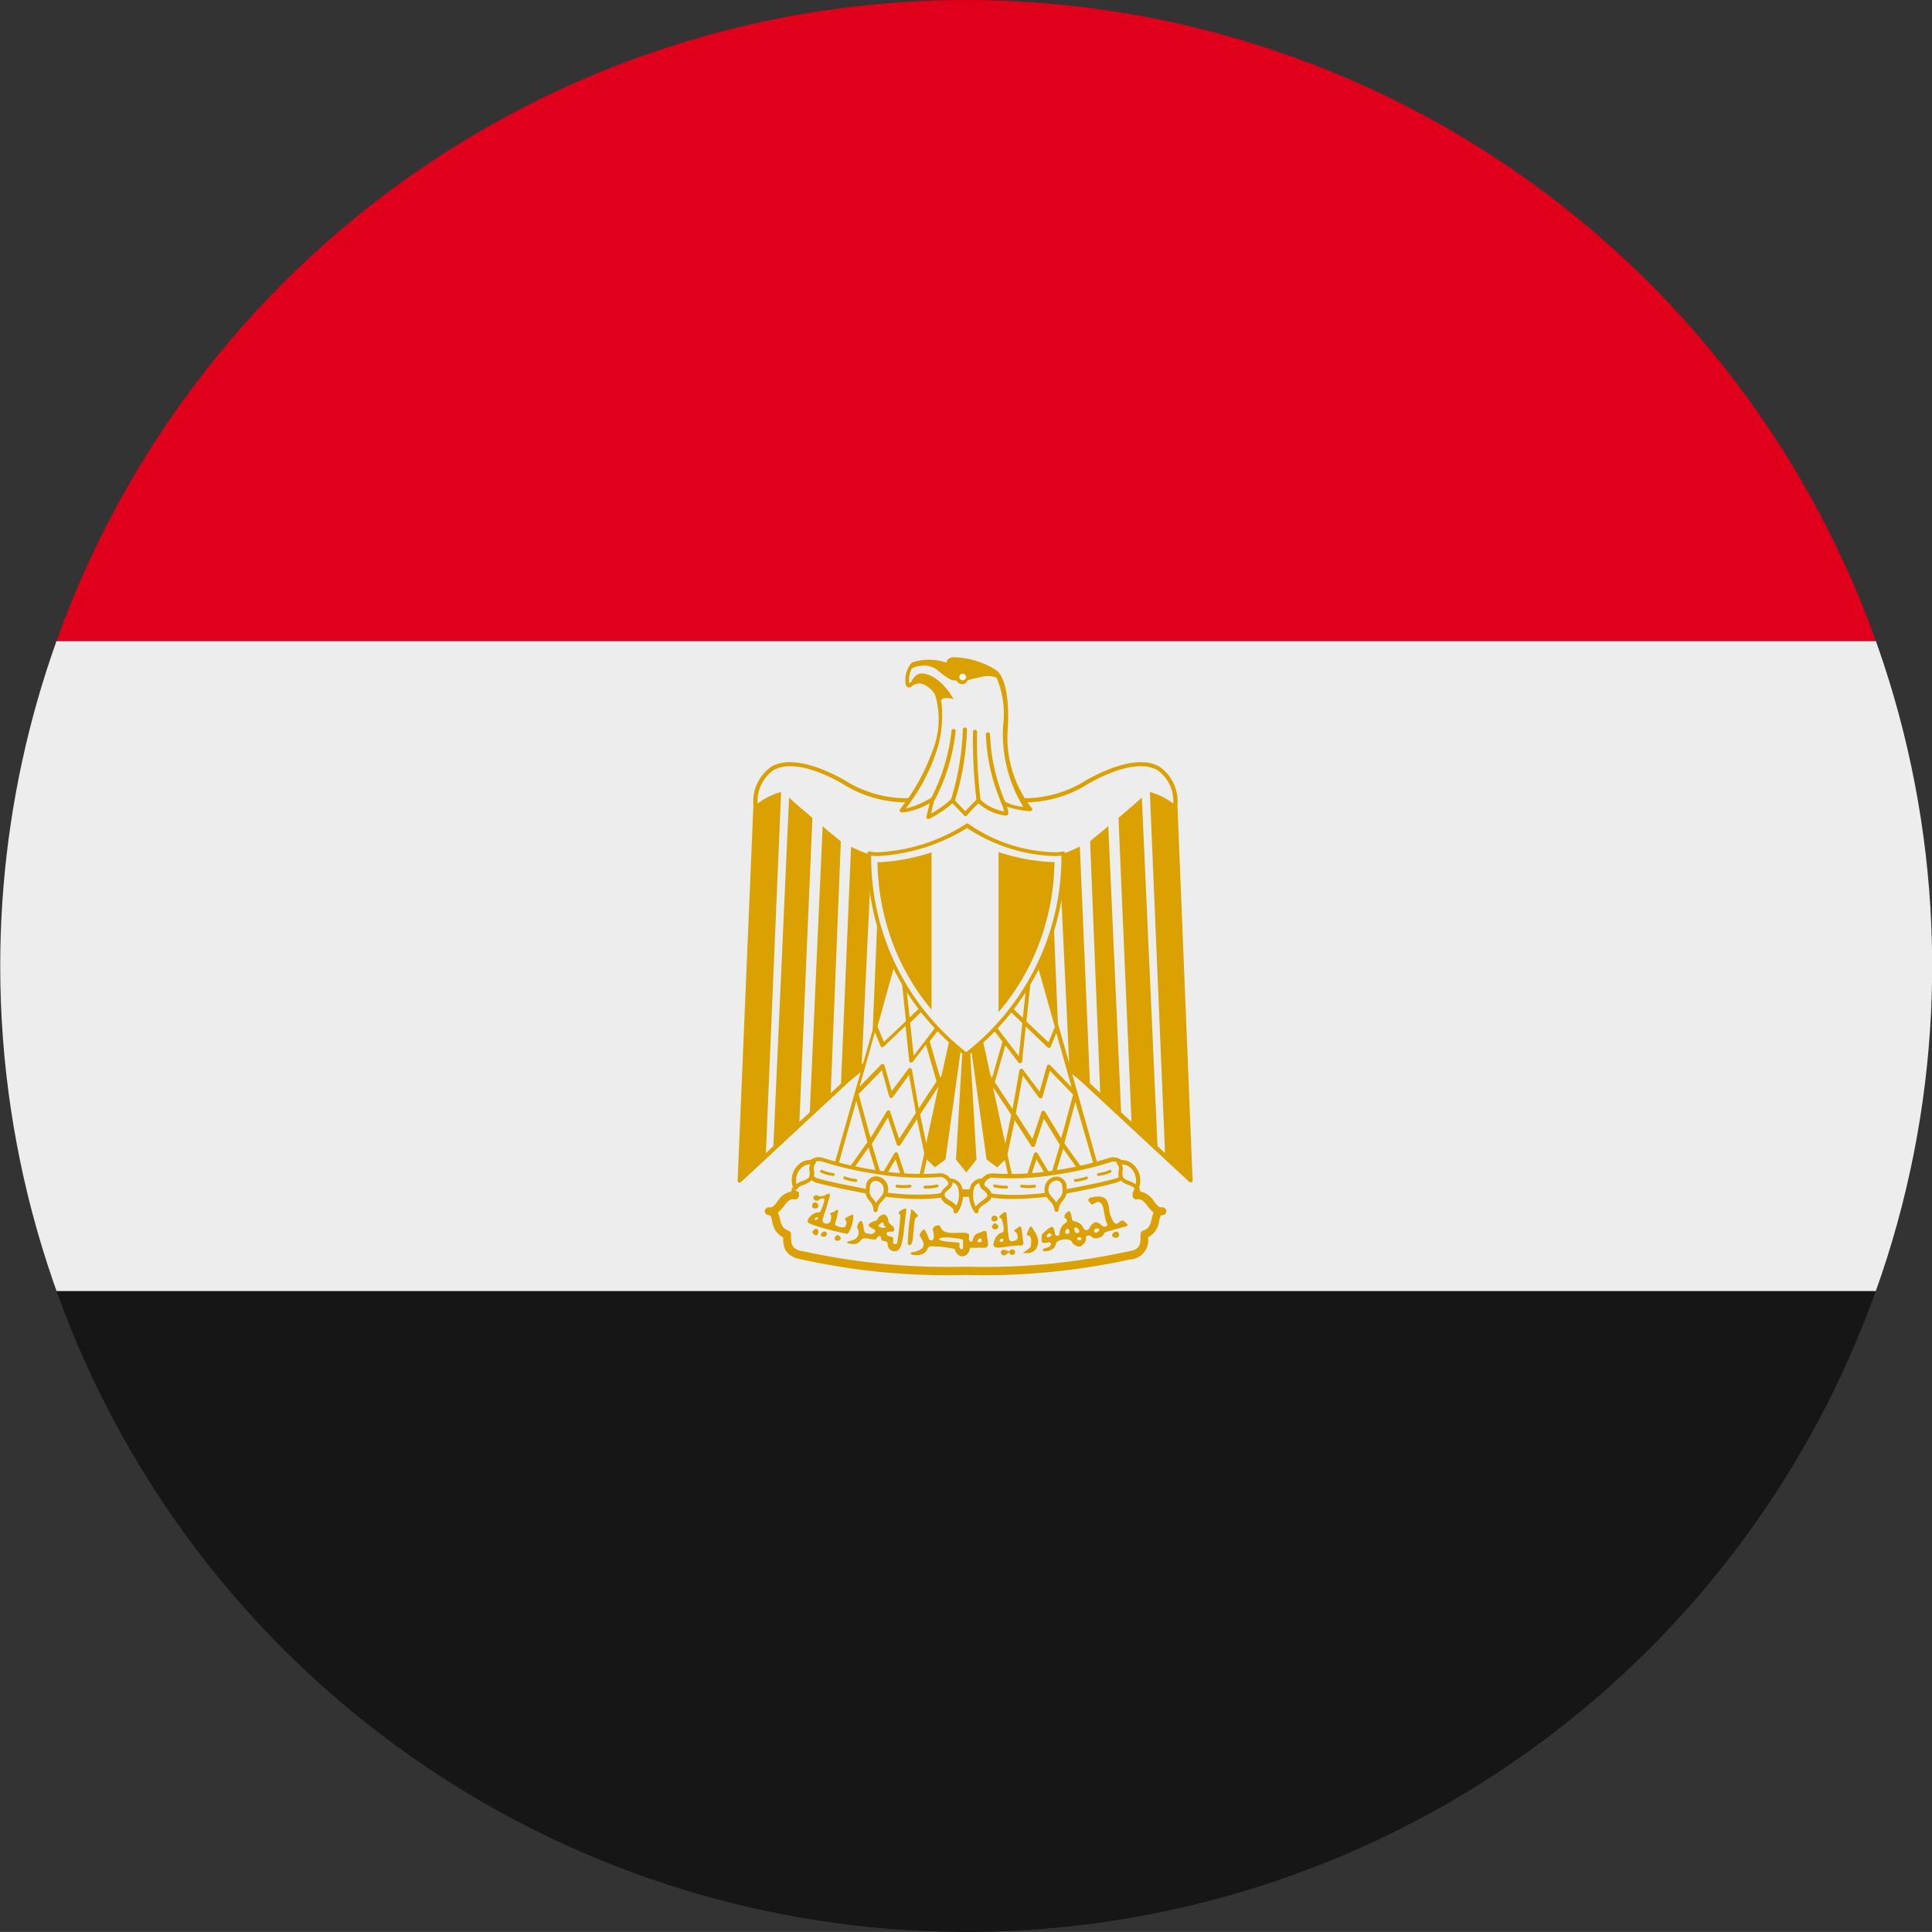 <svg xmlns="http://www.w3.org/2000/svg" xmlns:xlink="http://www.w3.org/1999/xlink" id="&#xAD6C;&#xC131;_&#xC694;&#xC18C;_8_2" data-name="&#xAD6C;&#xC131; &#xC694;&#xC18C; 8 &#x2013; 2" width="35.001" height="35" viewBox="0 0 35.001 35"><rect x="0" y="0" width="35.001" height="35" fill="#333333" stroke="none"/><defs><clipPath id="clip-path"><path id="&#xD328;&#xC2A4;_280" data-name="&#xD328;&#xC2A4; 280" d="M9,17.666A17.5,17.5,0,1,0,26.5.164,17.5,17.5,0,0,0,9,17.666" fill="none"></path></clipPath></defs><g id="&#xADF8;&#xB8F9;_139" data-name="&#xADF8;&#xB8F9; 139" transform="translate(-8.996 -0.164)" clip-path="url(#clip-path)"><rect id="&#xC0AC;&#xAC01;&#xD615;_79" data-name="&#xC0AC;&#xAC01;&#xD615; 79" width="52.993" height="11.776" transform="translate(0 23.553)" fill="#161616"></rect><rect id="&#xC0AC;&#xAC01;&#xD615;_80" data-name="&#xC0AC;&#xAC01;&#xD615; 80" width="52.993" height="11.776" transform="translate(0 11.777)" fill="#ededed"></rect><rect id="&#xC0AC;&#xAC01;&#xD615;_81" data-name="&#xC0AC;&#xAC01;&#xD615; 81" width="52.993" height="11.776" transform="translate(0 0)" fill="#e0001b"></rect><path id="&#xD328;&#xC2A4;_251" data-name="&#xD328;&#xC2A4; 251" d="M30.327,14.749a.766.766,0,0,0-.332-.7c-.406-.225-1.053.1-1.314.245a2.09,2.09,0,0,1-1.147.331h-.01a.038.038,0,1,0,0,.075h.011a2.161,2.161,0,0,0,1.186-.342c.248-.142.866-.45,1.239-.244a.685.685,0,0,1,.291.607,1.258,1.258,0,0,0-.424-.209l.275,6.542-.136-.127-.284-6.315c-.093.093-.372.321-.423.371h0l.236,5.506-.188-.174-.233-5.189c-.093.093-.278.228-.329.279l.183,4.558-.186-.173L28.559,15.5a2.516,2.516,0,0,1-.305.131,3.685,3.685,0,0,1-.037.659l.149,3.154-.18-.168-.1-2.374a4.509,4.509,0,0,1-.333.856l.048,1.162.069.067-.567-.526c-.015.02-.03.04-.046.059l1.109,1.03,0,.026.2.166,1.973,1.832a.035.035,0,0,0,.026.01l.015,0a.038.038,0,0,0,.022-.036Z" fill="#dba100"></path><path id="&#xD328;&#xC2A4;_252" data-name="&#xD328;&#xC2A4; 252" d="M22.645,14.749a.766.766,0,0,1,.332-.7c.406-.225,1.053.1,1.314.245a2.09,2.09,0,0,0,1.147.331h.01a.038.038,0,1,1,0,.075h-.01a2.161,2.161,0,0,1-1.186-.342c-.248-.142-.866-.45-1.239-.244a.685.685,0,0,0-.291.607,1.252,1.252,0,0,1,.425-.209l-.276,6.542.136-.127.284-6.315c.093.093.372.321.423.371h0l-.236,5.506.188-.174L23.9,15.13c.093.093.278.228.329.279l-.183,4.558.186-.173.182-4.291a2.516,2.516,0,0,0,.305.131,3.685,3.685,0,0,0,.037.659l-.149,3.154.18-.168.1-2.374a4.509,4.509,0,0,0,.333.856l-.048,1.162-.069.067.567-.526c.015.02.03.04.046.059L24.6,19.553l0,.026-.205.166-1.973,1.832a.035.035,0,0,1-.026.01l-.015,0a.038.038,0,0,1-.022-.036Z" fill="#dba100"></path><path id="&#xD328;&#xC2A4;_253" data-name="&#xD328;&#xC2A4; 253" d="M27.169,14.729a.036.036,0,0,1-.031-.016,3.438,3.438,0,0,1-.281-1.245.037.037,0,1,1,.074,0,3.469,3.469,0,0,0,.269,1.207.038.038,0,0,1-.01.052.042.042,0,0,1-.021.006m-.444-.024a.039.039,0,0,1-.035-.025,9.137,9.137,0,0,1-.067-1.267.038.038,0,0,1,.075,0,8.594,8.594,0,0,0,.063,1.242.038.038,0,0,1-.023.048l-.013,0m-.47,0a.039.039,0,0,1-.018,0,.038.038,0,0,1-.015-.051,4.781,4.781,0,0,0,.217-1.277.037.037,0,0,1,.039-.035.038.038,0,0,1,.036.039,4.729,4.729,0,0,1-.226,1.309.039.039,0,0,1-.033.019m-.365-.025a.035.035,0,0,1-.025-.01.037.037,0,0,1,0-.052,3.5,3.5,0,0,0,.37-1.222.036.036,0,0,1,.042-.032.037.037,0,0,1,.032.042,3.459,3.459,0,0,1-.388,1.262.039.039,0,0,1-.028.012" fill="#dba100"></path><path id="&#xD328;&#xC2A4;_254" data-name="&#xD328;&#xC2A4; 254" d="M27.678,14.792a2.079,2.079,0,0,1-.421-1.48c.025-.637-.09-.892-.194-.994a1.489,1.489,0,0,0-.768-.246.153.153,0,0,0-.13.043.128.128,0,0,0-.025.053.959.959,0,0,0-.625,0,.466.466,0,0,0-.115.359c0,.049.02.078.045.089a.057.057,0,0,0,.059-.012.226.226,0,0,1,.177-.057.434.434,0,0,1,.257.207,1.545,1.545,0,0,1-.059,1.04,3.594,3.594,0,0,1-.579,1.031.038.038,0,0,0,0,.038.036.036,0,0,0,.032.021,1.216,1.216,0,0,0,.507-.17l-.059.243a.035.035,0,0,0,.013.037A.037.037,0,0,0,25.81,15a.047.047,0,0,0,.016,0,2.031,2.031,0,0,0,.425-.283l.212.222a.033.033,0,0,0,.028.011.031.031,0,0,0,.026-.014,2.271,2.271,0,0,1,.207-.219.88.88,0,0,0,.493.222h0a.045.045,0,0,0,.038-.018c.007-.011.022-.032-.017-.143a1.583,1.583,0,0,0,.421.082.037.037,0,0,0,.038-.027.036.036,0,0,0-.021-.041m-.484-.124a.039.039,0,0,0-.047-.005.036.036,0,0,0-.012.044,1.23,1.23,0,0,1,.056.157.835.835,0,0,1-.441-.221.035.035,0,0,0-.049,0,2.471,2.471,0,0,0-.215.219l-.207-.217a.036.036,0,0,0-.05,0,2.042,2.042,0,0,1-.366.259l.061-.249a.039.039,0,0,0-.014-.038.044.044,0,0,0-.021-.007.036.036,0,0,0-.02.006,1.544,1.544,0,0,1-.462.195,3.415,3.415,0,0,0,.541-.99,2.077,2.077,0,0,0,.1-.97.294.294,0,0,1,.025-.025c.039-.035.2,0,.2,0-.222-.379-.475-.468-.584-.461-.093,0-.155.094-.186.156l-.035.021a.449.449,0,0,1,.007-.145.512.512,0,0,1,.038-.118.335.335,0,0,1,.163-.052.4.4,0,0,1,.352.118c.132.1.208.156.273.144.039,0,.045.07.135.07.069,0,.076-.064.1-.074s.253-.064.316-.071a.444.444,0,0,1,.2.026,1.7,1.7,0,0,1,.119.871,2.525,2.525,0,0,0,.364,1.468.76.76,0,0,1-.355-.109" fill="#dba100"></path><path id="&#xD328;&#xC2A4;_255" data-name="&#xD328;&#xC2A4; 255" d="M26.436,12.369a.06.06,0,0,1,.06.06.06.06,0,0,1-.12,0,.06.06,0,0,1,.06-.06" fill="#fff"></path><path id="&#xD328;&#xC2A4;_256" data-name="&#xD328;&#xC2A4; 256" d="M26.207,19.026l-.462,2.1.186.186.194-.144.277-1.978c-.068-.054-.133-.11-.195-.166" fill="#dba100"></path><path id="&#xD328;&#xC2A4;_257" data-name="&#xD328;&#xC2A4; 257" d="M26.5,19.268h0c-.024-.018-.046-.037-.069-.056l-.116,1.958.186.236.186-.236-.115-1.96c-.024.019-.047.039-.072.058" fill="#dba100"></path><path id="&#xD328;&#xC2A4;_258" data-name="&#xD328;&#xC2A4; 258" d="M26.592,19.19l.277,1.98.194.143.186-.185-.462-2.1c-.062.056-.128.111-.2.166" fill="#dba100"></path><path id="&#xD328;&#xC2A4;_259" data-name="&#xD328;&#xC2A4; 259" d="M25.194,17.561c.008-.022,1.079,1.093,1.079,1.093l-.591,2.856-1.566-.268Zm2.6,0c-.007-.022-1.078,1.093-1.078,1.093l.59,2.856,1.566-.268Z" fill="#ededed"></path><path id="&#xD328;&#xC2A4;_260" data-name="&#xD328;&#xC2A4; 260" d="M25.234,21.04a.037.037,0,0,0-.036.018l-.212.359.081.01.153-.26.094.286.081.007-.129-.394a.039.039,0,0,0-.032-.026" fill="#dba100"></path><path id="&#xD328;&#xC2A4;_261" data-name="&#xD328;&#xC2A4; 261" d="M28.809,21.261l.068-.019-1.032-3.663c-.015.032-.03.065-.046.1l.306,1.083,0,.006-.114.279-.4-.378.075-.708a.036.036,0,0,0,0-.021q-.041.07-.084.141l-.056.523-.184-.176-.046.059.22.211-.063.6-.216-.282a.035.035,0,0,0-.019-.025l-.166-.217c-.017.018-.034.037-.052.055l.158.207-.19.657-.026-.04-.139-.633-.06.053.131.6a.034.034,0,0,0,0,.024l.3,1.367a.039.039,0,0,0,.006.024l.087.4h.071l-.09-.411.131-.618.3.467a.037.037,0,0,0,.067-.008l.161-.489.291.48-.156.519.049-.006.033-.005.133-.442.264.37.071-.016a.046.046,0,0,0-.006-.022l-.308-.431.2-.751Zm-1.6-.377-.223-1.016,0-.007.33.5Zm.131-.628-.322-.489.192-.665.235.308a.038.038,0,0,0,.03.015l.01,0a.035.035,0,0,0,.027-.032l.068-.631.393.376a.035.035,0,0,0,.026.01h.008a.034.034,0,0,0,.026-.022l.1-.25.278.987-.388-.4a.039.039,0,0,0-.037-.01.036.036,0,0,0-.026.026l-.13.463-.3-.4a.038.038,0,0,0-.038-.015.04.04,0,0,0-.029.03Zm.882.53-.293-.481a.037.037,0,0,0-.036-.018.038.038,0,0,0-.031.025L27.7,20.8l-.3-.465.125-.687.292.4a.037.037,0,0,0,.066-.012l.133-.474.421.432Z" fill="#dba100"></path><path id="&#xD328;&#xC2A4;_262" data-name="&#xD328;&#xC2A4; 262" d="M27.759,21.04a.039.039,0,0,0-.032.026l-.129.394.081-.007.094-.286.153.26.081-.01-.212-.359a.037.037,0,0,0-.036-.018" fill="#dba100"></path><path id="&#xD328;&#xC2A4;_263" data-name="&#xD328;&#xC2A4; 263" d="M26.194,19.014l-.139.631-.026.041-.19-.657L26,18.823c-.018-.018-.035-.036-.052-.055l-.165.216a.035.035,0,0,0-.019.025l-.216.282-.063-.6.219-.21-.046-.059-.183.175-.056-.52c-.029-.047-.057-.1-.085-.142a.038.038,0,0,0,0,.019l.075.708-.4.378-.114-.279,0-.006.3-1.081c-.012-.026-.025-.052-.037-.077-.237.812-1.04,3.641-1.04,3.641l.068.018.324-1.151.2.751-.307.431a.036.036,0,0,0-.007.022l.072.016.263-.371.134.442.033.005.048.006-.156-.518.292-.48.16.489a.04.04,0,0,0,.031.025.038.038,0,0,0,.036-.017l.3-.467.131.618-.09.411h.071l.088-.4a.039.039,0,0,0,.005-.024l.3-1.367a.034.034,0,0,0,0-.024l.131-.594-.06-.054m-.9,1.791-.162-.492a.034.034,0,0,0-.031-.025h0a.037.037,0,0,0-.032.019l-.293.481-.216-.794.421-.432.133.475a.038.038,0,0,0,.029.027.037.037,0,0,0,.037-.015l.293-.4.124.686Zm.233-1.251a.039.039,0,0,0-.028-.03.04.04,0,0,0-.039.014l-.3.4-.131-.463a.037.037,0,0,0-.062-.016l-.389.4.278-.987.1.25a.036.036,0,0,0,.027.022h.007a.04.04,0,0,0,.026-.01l.393-.376.068.631a.036.036,0,0,0,.027.032l.01,0a.042.042,0,0,0,.03-.015l.235-.308.193.665-.322.489Zm.258,1.331-.111-.522.334-.507,0,0Z" fill="#dba100"></path><path id="&#xD328;&#xC2A4;_264" data-name="&#xD328;&#xC2A4; 264" d="M26.5,19.3a.031.031,0,0,1-.021-.007,4.547,4.547,0,0,1-1.768-3.673.033.033,0,0,1,.014-.024.032.032,0,0,1,.027-.006.746.746,0,0,0,.143.014,3.226,3.226,0,0,0,1.6-.512.04.04,0,0,1,.027-.012.035.035,0,0,1,.025.014,2.854,2.854,0,0,0,1.562.51.762.762,0,0,0,.143-.014.032.032,0,0,1,.027.006.035.035,0,0,1,.014.024,4.551,4.551,0,0,1-1.771,3.673.031.031,0,0,1-.02.007m-1.723-3.637A4.479,4.479,0,0,0,26.5,19.225a4.49,4.49,0,0,0,1.725-3.561.772.772,0,0,1-.118.009,3.04,3.04,0,0,1-1.591-.508,3.419,3.419,0,0,1-1.621.508.762.762,0,0,1-.118-.009" fill="#dba100"></path><path id="&#xD328;&#xC2A4;_265" data-name="&#xD328;&#xC2A4; 265" d="M28.1,15.783l-.05,0a3.141,3.141,0,0,1-1.541-.469,3.562,3.562,0,0,1-1.565.469.273.273,0,0,1-.05-.006c0,.082,0,.167.008.244a4.353,4.353,0,0,0,.147.857A4.183,4.183,0,0,0,26.5,19.068a4.186,4.186,0,0,0,1.448-2.19,4.283,4.283,0,0,0,.147-.856C28.095,15.946,28.1,15.863,28.1,15.783Z" fill="#ededed"></path><path id="&#xD328;&#xC2A4;_266" data-name="&#xD328;&#xC2A4; 266" d="M25.872,15.606a3.639,3.639,0,0,1-.928.178.254.254,0,0,1-.049-.005c0,.082,0,.167.008.244a4.354,4.354,0,0,0,.146.856,4.166,4.166,0,0,0,.823,1.577Zm1.214-.006v2.9a4.162,4.162,0,0,0,.858-1.623,4.282,4.282,0,0,0,.146-.856c0-.075.011-.159.01-.239l-.051,0A3.6,3.6,0,0,1,27.086,15.6Z" fill="#dba100"></path><path id="&#xD328;&#xC2A4;_267" data-name="&#xD328;&#xC2A4; 267" d="M26.5,21.847h.115a.908.908,0,0,0,.007-.1.1.1,0,0,1,.006-.036H26.5l-.124-.005a.662.662,0,0,1,.016.141l.1,0" fill="#dba100"></path><path id="&#xD328;&#xC2A4;_268" data-name="&#xD328;&#xC2A4; 268" d="M30.062,22.037a.191.191,0,0,0-.043,0c-.033-.005-.064-.04-.115-.106a.384.384,0,0,0-.251-.181.39.39,0,0,0-.063-.162.108.108,0,0,1-.01.047c-.024.047-.045.095-.066.144a.222.222,0,0,1,0,.045.069.069,0,0,0,.027.055.072.072,0,0,0,.059.014c.071-.016.115.028.189.124a.617.617,0,0,0,.107.116.527.527,0,0,0-.035.111c-.023.1-.042.177-.156.215a.068.068,0,0,0-.046.066c0,.186,0,.271-.222.311l-.007,0a12.227,12.227,0,0,1-2.937.276,12.259,12.259,0,0,1-2.93-.276l-.007,0c-.229-.04-.229-.125-.229-.311a.068.068,0,0,0-.047-.066c-.113-.038-.132-.12-.156-.215a.528.528,0,0,0-.035-.111.611.611,0,0,0,.106-.116c.075-.1.118-.139.191-.124a.07.07,0,0,0,.058-.014.069.069,0,0,0,.027-.055.282.282,0,0,1,0-.059l-.018-.012c-.031-.019-.063-.025-.087-.058a.146.146,0,0,1-.014-.028.387.387,0,0,0-.021.083.379.379,0,0,0-.25.181c-.052.066-.083.1-.117.106a.166.166,0,0,0-.042,0,.069.069,0,0,0-.069.061.071.071,0,0,0,.052.077.293.293,0,0,0,.041.007c.011.008.021.032.038.1a.385.385,0,0,0,.2.3c0,.175.028.345.341.4a12.261,12.261,0,0,0,2.965.28,12.385,12.385,0,0,0,2.972-.28.349.349,0,0,0,.333-.4.391.391,0,0,0,.2-.3c.016-.066.025-.09.038-.1a.32.32,0,0,0,.041-.007.07.07,0,0,0,.05-.077.068.068,0,0,0-.068-.061" fill="#dba100"></path><path id="&#xD328;&#xC2A4;_269" data-name="&#xD328;&#xC2A4; 269" d="M23.75,22.056c-.079-.015-.032-.127.025-.107C23.848,21.975,23.833,22.072,23.75,22.056Zm3.234.231c-.07-.026,0-.154.074-.077C27.09,22.244,27.054,22.31,26.984,22.287Zm.021.146c-.047-.016-.06-.067.017-.109C27.136,22.375,27.064,22.453,27,22.433Zm-3-.641a.153.153,0,0,0-.064.028c-.038.009-.083.032-.12.007s-.092,0-.09.043a.063.063,0,0,0,.1.035c.024-.032.11-.05.1,0a.756.756,0,0,1-.076.214c-.023.014-.052.007-.079.016-.08.029-.149.1-.149.162s.653.212.712.219.163-.366.092-.348c-.105.062-.162.055-.1.126a.142.142,0,0,1-.03.1c-.032.02-.213-.014-.171-.074,0,0,.039-.147.053-.219-.021-.045-.059.009-.086.021-.153.063,0-.034-.054.158-.023.086-.165.06-.143-.024s.087-.267.1-.326.062-.141,0-.144Zm-.211.427c.075-.013-.034.088-.041.028C23.756,22.232,23.784,22.223,23.8,22.219Zm-.061.3c-.029-.028-.025-.048.018-.08.1-.071.091.183-.018.08m.179.054c-.131-.032.063-.17.064-.049A.05.05,0,0,1,23.916,22.568Zm5.247,0c-.061-.053.066-.133.1-.075C29.305,22.572,29.213,22.614,29.163,22.572Zm-5.009.068c-.075-.02-.006-.137.051-.088s.008.1-.051.087Zm1.292.058a3.878,3.878,0,0,1,.057-.584c-.008-.092.057,0,.116.056.026.015,0,.037-.016.044-.082.033-.018.631-.158.484Zm1.748-.577c-.16.122-.059.088-.042.137.076.285-.005.216-.048.257-.029.013-.04.042-.062.061-.159.312.143.144.45.151.035.008.051-.03.05-.057-.03-.059-.009-.367-.095-.269-.02.02-.053.025-.069.05s.037.035.046.062c.023.061.021.117-.046.128-.127.047-.1-.043-.141-.457,0-.027,0-.07-.043-.062Zm-.037.486.019,0,0,.044a.494.494,0,0,1-.048.013c-.042-.025,0-.064.026-.059Zm-1.764-.547c-.14.049-.123.092-.081.112a4.644,4.644,0,0,1-.059.5c-.006.048-.041.031-.072.018v-.062c.026-.1-.142-.029-.116-.135.017-.02.061-.015.088-.018.058.012.056-.065.026-.092s-.071-.053-.085-.092a.139.139,0,0,0-.07-.127.153.153,0,0,0-.136.105c-.355.116.029.144-.037.211a.091.091,0,0,1-.112.032c-.127,0-.072-.115-.116-.2-.009-.049-.046-.032-.068.008s-.037.082-.007.119c.054.232-.23.187-.2.241.1.037.2.033.257-.062.059-.059.208.022.267-.006.013-.033.072-.088.09-.031-.007.118.123.012.12.138a.126.126,0,0,0,.085.107c.2.054.188-.262.252-.736C25.417,22.059,25.407,22.055,25.393,22.06Zm-.4.244c.015,0,.011.066.04.074.059.015-.055.061-.127-.01a.5.5,0,0,1,.086-.064Zm3.888-.463a.463.463,0,0,0-.1.014c-.061,0-.092.061-.033.092.036.091.091-.018.147-.011.116.023.084.161.149.376.057.063-.042.1-.084.053s-.113-.087-.157-.033c-.053.022-.055.094-.1.114-.071.022-.08-.066-.118-.1s-.1-.053-.154-.07c-.026-.051-.012-.138-.065-.173-.044.018-.124.1-.057.138.066.057-.029.083-.059.122a.3.3,0,0,0-.057.174c-.176.1.026-.369-.32-.005a.948.948,0,0,0,0,.119c.013.047.071.026.107.022.057-.023.081.037.035.072s-.131.019-.122.083c.147.017.23-.06.237-.134s.275-.128.3-.009c.041.044.132.093.178.033a.142.142,0,0,0,.066-.133c-.009-.046.075-.048.1-.022.031.051.127.036.173.008.15-.111-.118-.032.447-.19.083-.018-.012-.071-.033-.1-.1-.051-.135.23-.261-.151C29.081,22.022,29.093,21.831,28.882,21.841Zm-.4.557c.064,0,.112.115.022.1C28.459,22.5,28.437,22.4,28.481,22.4Zm.384.02c.136-.008-.039.149-.046.037C28.819,22.436,28.84,22.42,28.865,22.418Zm-.526.006c.032-.006.068.093,0,.094S28.294,22.431,28.339,22.424Zm-.324.085c.13.027-.123.131-.033.013A.031.031,0,0,1,28.015,22.509Zm.545.07c.027,0,.046.025.024.042C28.525,22.666,28.461,22.579,28.56,22.579Zm-1.011.284c-.006,0-.014-.007-.006-.013a.55.55,0,0,0,.13-.1c.054-.36-.165-.062-.015-.357.026-.029.061.031.073.069.147.161.078.443-.175.4l-.007,0Zm-.4.026c-.05-.051.015-.108.081-.074.043.022.057.024.061.009a.054.054,0,0,1,.1.023.053.053,0,0,1-.1.022c-.012-.059-.078.088-.143.02Zm-1.166-.524a.092.092,0,0,0-.086.072.443.443,0,0,1,.022.134c-.007.062-.045.082-.087.048a.87.87,0,0,0-.075-.171c-.034-.048-.1.088-.1.088.029.078.219.254-.143.315-.079.046.158.088.243,0,.045-.022.041-.1.1-.109a1.983,1.983,0,0,1,.442.048.157.157,0,0,0,.109.131c.029.008.147,0,.163-.151.4-.008.271.007.33-.043l-.009-.112c-.019-.047,0-.108-.032-.149-.049-.013-.09.032-.139.035a.165.165,0,0,0-.1.136c-.032.053-.084-.009-.066-.053a.289.289,0,0,0,0-.059c-.073-.088-.471.072-.522-.151A.056.056,0,0,0,25.979,22.365Zm.118.217a1.276,1.276,0,0,1,.346.039c0,.133.012.165-.024.175a.066.066,0,0,1-.041-.03c0-.01,0-.08,0-.081a.078.078,0,0,0-.042-.014C25.847,22.646,26.038,22.58,26.1,22.582Zm.664.015c.014,0,.035.054.013.063C26.668,22.7,26.7,22.6,26.761,22.6Z" fill="#dba100"></path><path id="&#xD328;&#xC2A4;_270" data-name="&#xD328;&#xC2A4; 270" d="M26.21,21.513a.229.229,0,0,0-.181-.094h0a4.771,4.771,0,0,1-1.122-.05,6.236,6.236,0,0,1-1.027-.236.251.251,0,0,0-.2.046.315.315,0,0,0-.261.131.39.39,0,0,0-.047.392.039.039,0,0,0,.034.021.039.039,0,0,0,.034-.022c.015-.033.068-.054.119-.074a.344.344,0,0,0,.138-.08.5.5,0,0,0,.07.038c.265.075.654.15.909.2a.319.319,0,0,0,.073.136.252.252,0,0,1,.072.166.037.037,0,0,0,.074,0,.243.243,0,0,1,.084-.163.54.54,0,0,0,.062-.079,5.181,5.181,0,0,0,.622.041,2.69,2.69,0,0,0,.324-.018l.054-.01a.243.243,0,0,0,.127.133c.065.04.105.068.105.119a.038.038,0,0,0,.026.036h.011a.039.039,0,0,0,.031-.015.534.534,0,0,0,.072-.492.224.224,0,0,0-.2-.124m-2.551-.138a.186.186,0,0,1-.008.109c-.015.032-.068.053-.119.073a.531.531,0,0,0-.112.055.33.33,0,0,1,.059-.257.244.244,0,0,1,.194-.1.18.18,0,0,0-.014.122m1.264.5a.625.625,0,0,0-.062.078.463.463,0,0,0-.053-.078.19.19,0,0,1-.057-.179v-.008c0-.077.035-.127.093-.135h.014a.149.149,0,0,1,.139.119c.023.092-.02.141-.075.2m1.121-.1a.515.515,0,0,1-.067.015,4.165,4.165,0,0,1-.9-.02.248.248,0,0,0,0-.121.222.222,0,0,0-.235-.174.188.188,0,0,0-.159.2l0,.026c-.253-.047-.627-.12-.881-.191a.4.4,0,0,1-.063-.036.263.263,0,0,0,0-.117.13.13,0,0,1,.033-.12.039.039,0,0,0,0-.028.183.183,0,0,1,.059-.012.136.136,0,0,1,.029,0,6.293,6.293,0,0,0,1.037.238,4.848,4.848,0,0,0,1.137.051.157.157,0,0,1,.143.12c0,.017-.021.034-.052.062a.263.263,0,0,0-.08.1m.276.241a.348.348,0,0,0-.113-.093c-.058-.036-.093-.06-.1-.1s.022-.057.063-.093.085-.076.078-.138a.145.145,0,0,1,.094.077.429.429,0,0,1-.026.346" fill="#dba100"></path><path id="&#xD328;&#xC2A4;_271" data-name="&#xD328;&#xC2A4; 271" d="M29.574,21.311a.315.315,0,0,0-.259-.131.254.254,0,0,0-.2-.046,6.13,6.13,0,0,1-1.024.235,4.757,4.757,0,0,1-1.119.051.235.235,0,0,0-.183.093.226.226,0,0,0-.206.125.531.531,0,0,0,.072.492.038.038,0,0,0,.03.015l.012,0a.037.037,0,0,0,.025-.035c0-.055.061-.1.119-.136s.1-.07.114-.117c.017,0,.035.008.055.011a2.7,2.7,0,0,0,.324.017,5.156,5.156,0,0,0,.62-.04.7.7,0,0,0,.062.079.243.243,0,0,1,.084.163.038.038,0,0,0,.075,0,.257.257,0,0,1,.072-.167.338.338,0,0,0,.073-.135c.254-.047.644-.122.914-.2a.487.487,0,0,0,.065-.035.343.343,0,0,0,.137.079c.051.02.1.041.119.073a.037.037,0,0,0,.033.022h0a.04.04,0,0,0,.034-.02.392.392,0,0,0-.047-.392m-2.777.6a.457.457,0,0,0-.123.109.432.432,0,0,1-.027-.347.147.147,0,0,1,.092-.077.146.146,0,0,0,.074.13c.043.035.069.06.069.1,0,.022-.045.054-.085.081m1.389-.038a.565.565,0,0,0-.054.078.607.607,0,0,0-.062-.078c-.054-.062-.1-.111-.075-.2a.149.149,0,0,1,.14-.119h.013c.059.007.094.057.094.134v.009a.19.19,0,0,1-.057.178m1.021-.358c-.258.073-.634.146-.887.192l0-.025a.189.189,0,0,0-.159-.2.22.22,0,0,0-.235.174.233.233,0,0,0,0,.12,4.157,4.157,0,0,1-.9.021.592.592,0,0,1-.069-.015.253.253,0,0,0-.088-.11.189.189,0,0,1-.043-.042.16.16,0,0,1,.148-.131,4.779,4.779,0,0,0,1.134-.051,6.144,6.144,0,0,0,1.033-.237.164.164,0,0,1,.09.009.036.036,0,0,0,0,.028.13.13,0,0,1,.033.12.26.26,0,0,0,0,.119.444.444,0,0,1-.058.032m.366.1a.486.486,0,0,0-.112-.055c-.051-.02-.1-.041-.117-.07a.187.187,0,0,1-.01-.113.183.183,0,0,0-.014-.121.243.243,0,0,1,.194.1.329.329,0,0,1,.059.257" fill="#dba100"></path><path id="&#xD328;&#xC2A4;_272" data-name="&#xD328;&#xC2A4; 272" d="M25.961,21.623a.762.762,0,0,1-.207.02.025.025,0,0,0-.027.026.026.026,0,0,0,.025.027h.027a.752.752,0,0,0,.2-.023.026.026,0,0,0-.016-.05" fill="#dba100"></path><path id="&#xD328;&#xC2A4;_273" data-name="&#xD328;&#xC2A4; 273" d="M24.095,21.415a.623.623,0,0,1-.2-.053.026.026,0,0,0-.029.044.67.67,0,0,0,.226.061h0a.026.026,0,0,0,.026-.023.027.027,0,0,0-.023-.029" fill="#dba100"></path><path id="&#xD328;&#xC2A4;_274" data-name="&#xD328;&#xC2A4; 274" d="M24.506,21.523a.721.721,0,0,1-.194-.043.027.027,0,0,0-.036.01.028.028,0,0,0,.01.036.752.752,0,0,0,.215.049h0a.025.025,0,0,0,.026-.023.026.026,0,0,0-.023-.029" fill="#dba100"></path><path id="&#xD328;&#xC2A4;_275" data-name="&#xD328;&#xC2A4; 275" d="M25.476,21.627a.844.844,0,0,1-.225,0,.025.025,0,0,0-.03.021.026.026,0,0,0,.021.031.594.594,0,0,0,.111.009.911.911,0,0,0,.131-.009.026.026,0,0,0,.022-.03.027.027,0,0,0-.03-.022" fill="#dba100"></path><path id="&#xD328;&#xC2A4;_276" data-name="&#xD328;&#xC2A4; 276" d="M29.093,21.362a.655.655,0,0,1-.2.053.026.026,0,0,0-.023.029.027.027,0,0,0,.026.023h0a.7.7,0,0,0,.226-.061.028.028,0,0,0,.006-.037.025.025,0,0,0-.035-.007" fill="#dba100"></path><path id="&#xD328;&#xC2A4;_277" data-name="&#xD328;&#xC2A4; 277" d="M27.23,21.643a.807.807,0,0,1-.207-.02.026.026,0,1,0-.016.05.752.752,0,0,0,.2.023h.027a.025.025,0,0,0,.025-.027.024.024,0,0,0-.027-.025" fill="#dba100"></path><path id="&#xD328;&#xC2A4;_278" data-name="&#xD328;&#xC2A4; 278" d="M28.672,21.48a.7.7,0,0,1-.194.043.026.026,0,0,0,0,.052h0a.747.747,0,0,0,.214-.049.026.026,0,1,0-.026-.046" fill="#dba100"></path><path id="&#xD328;&#xC2A4;_279" data-name="&#xD328;&#xC2A4; 279" d="M27.733,21.627a.846.846,0,0,1-.225,0,.026.026,0,1,0-.007.052,1.065,1.065,0,0,0,.13.009.714.714,0,0,0,.112-.009.028.028,0,0,0,.021-.031.027.027,0,0,0-.031-.021" fill="#dba100"></path></g></svg>